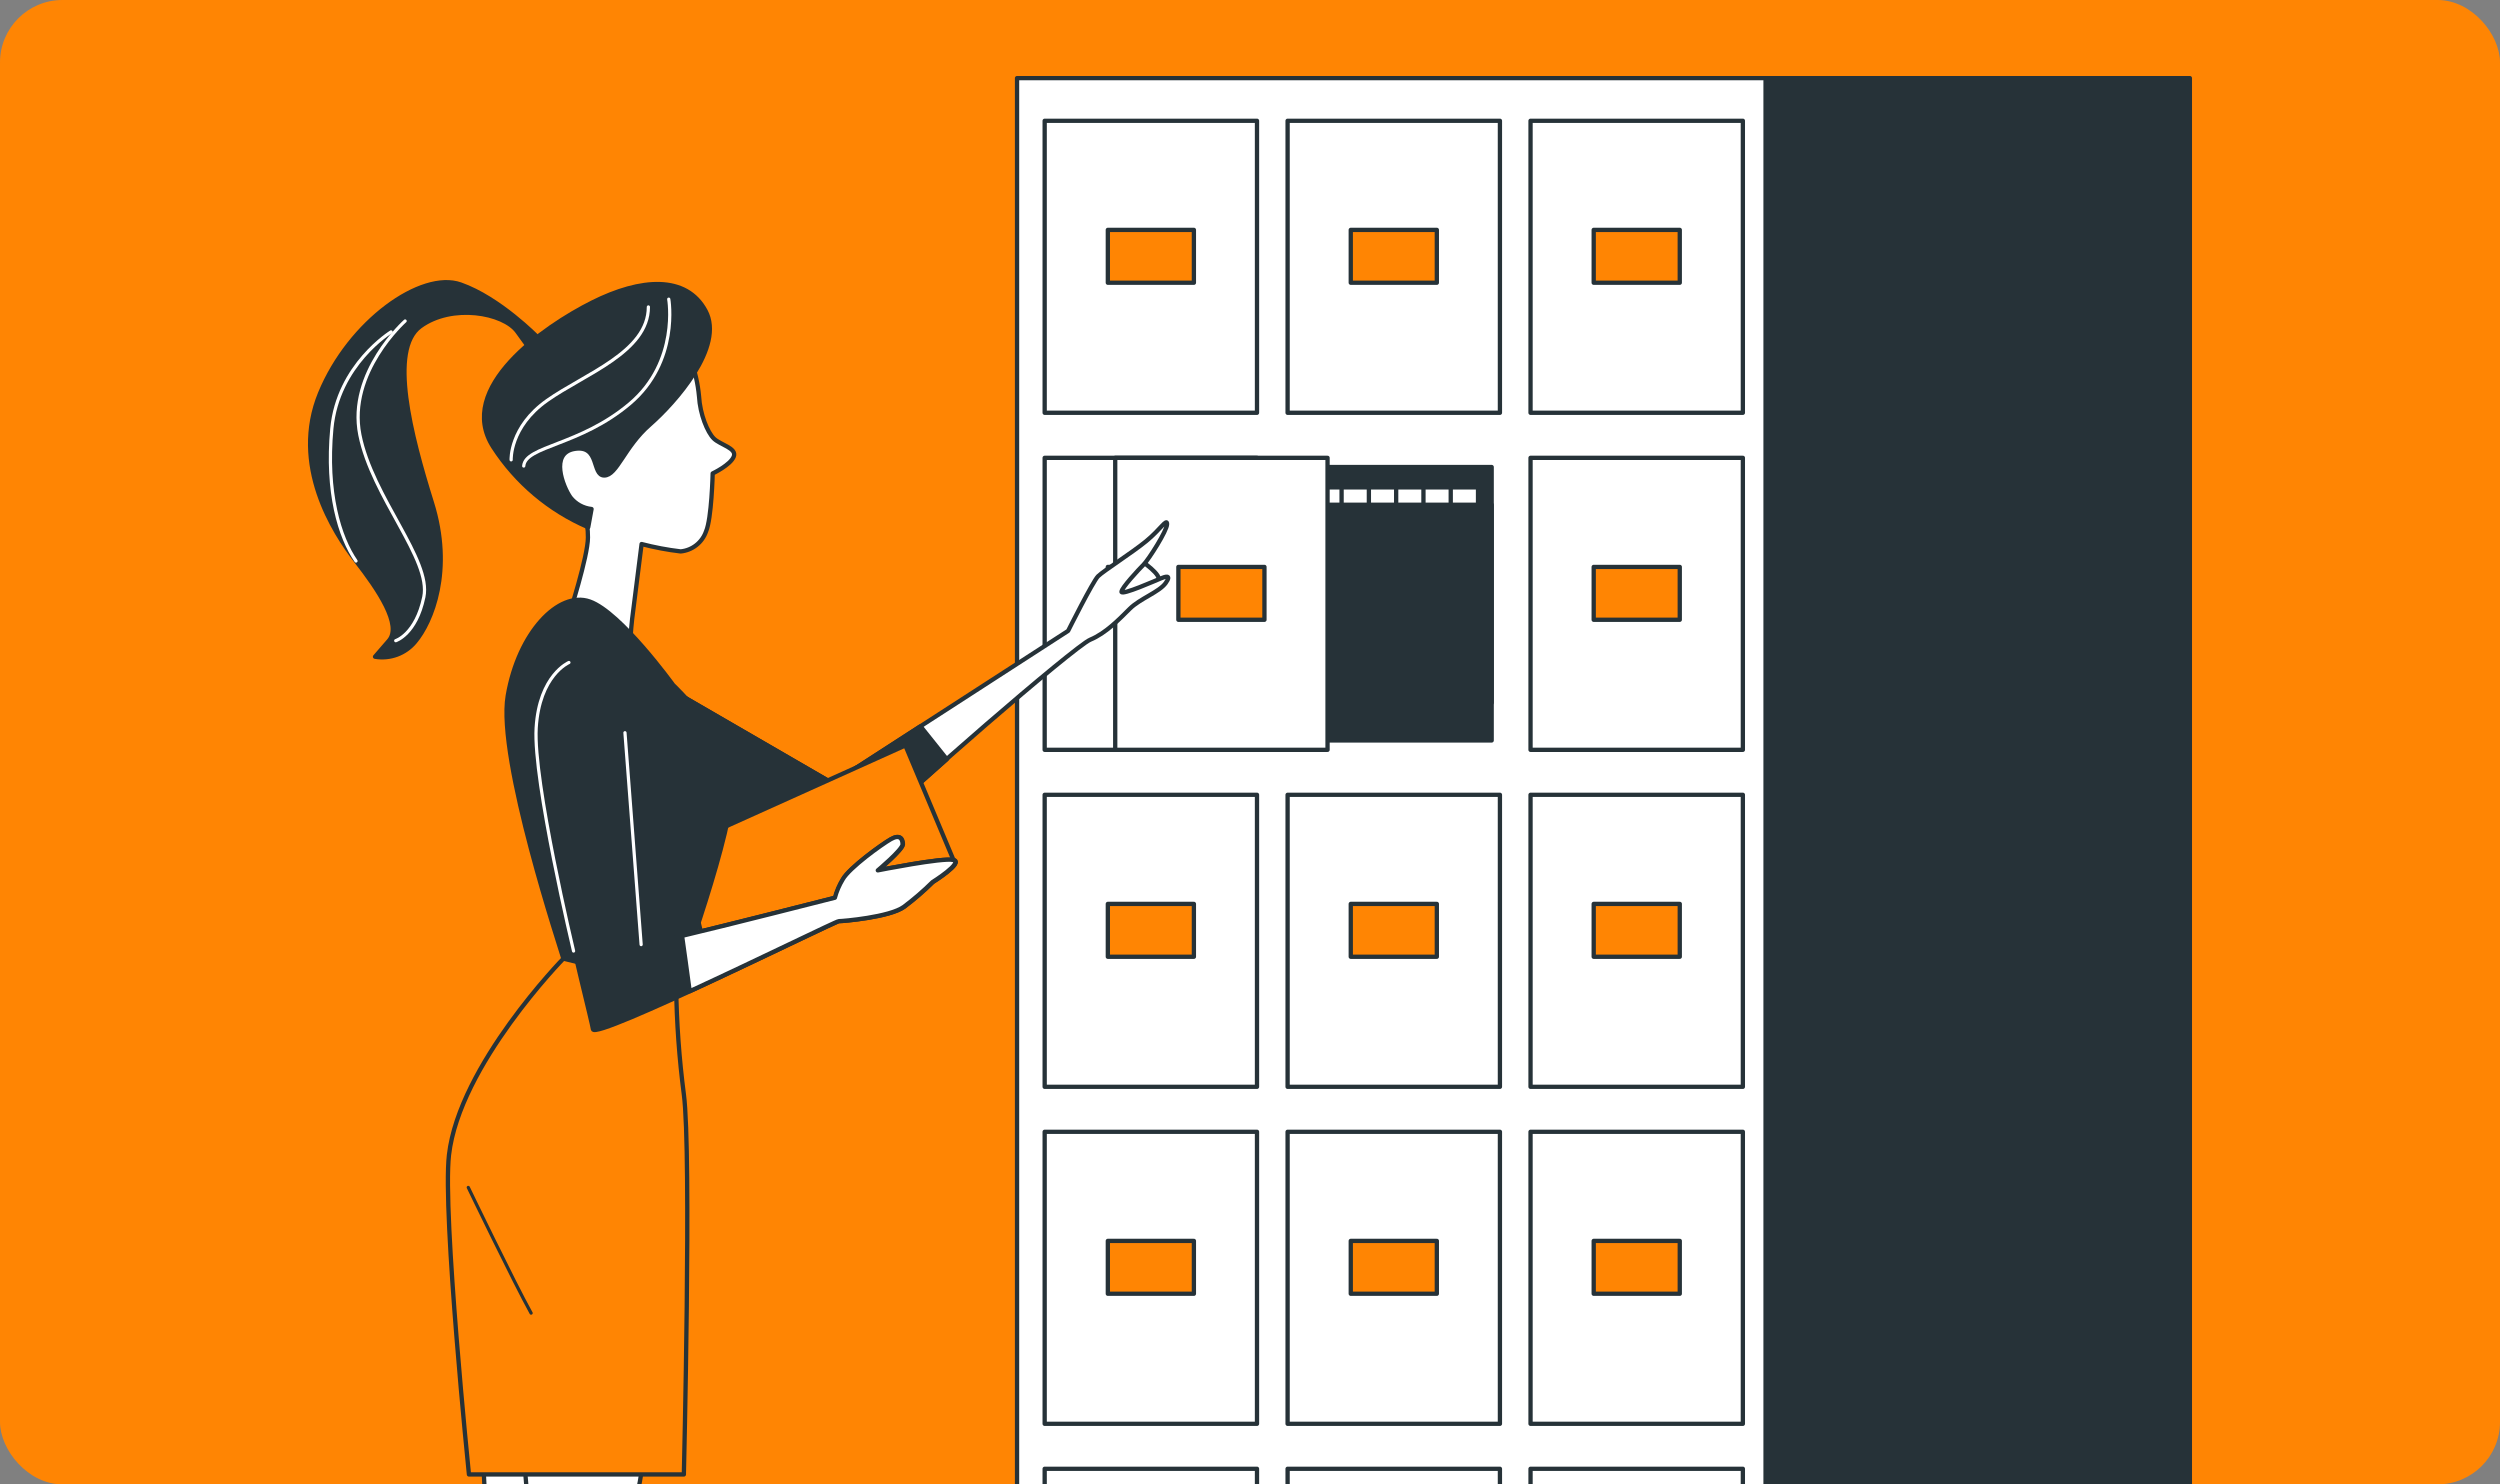 <?xml version="1.0" encoding="UTF-8"?>
<svg xmlns="http://www.w3.org/2000/svg" width="320" height="190" viewBox="0 0 320 190" fill="none">
  <rect x="0" y="0" width="320" height="190" fill="#808080" stroke="none"/>
  <g clip-path="url(#clip0_3031_19828)">
    <rect width="320" height="190" rx="8" fill="#FF8503"></rect>
    <path d="M243.175 10H130.182V289.812H243.175V10Z" fill="white" stroke="#263238" stroke-width="0.551" stroke-linecap="round" stroke-linejoin="round"></path>
    <path d="M280.303 10H225.991V289.812H280.303V10Z" fill="#263238" stroke="#263238" stroke-width="0.551" stroke-linecap="round" stroke-linejoin="round"></path>
    <path d="M223.086 15.461H195.909V52.836H223.086V15.461Z" fill="white" stroke="#263238" stroke-width="0.551" stroke-linecap="round" stroke-linejoin="round"></path>
    <path d="M215.01 29.425H203.994V36.189H215.01V29.425Z" fill="#FF8503" stroke="#263238" stroke-width="0.551" stroke-linecap="round" stroke-linejoin="round"></path>
    <path d="M191.99 15.461H164.813V52.836H191.99V15.461Z" fill="white" stroke="#263238" stroke-width="0.551" stroke-linecap="round" stroke-linejoin="round"></path>
    <path d="M183.914 29.425H172.898V36.189H183.914V29.425Z" fill="#FF8503" stroke="#263238" stroke-width="0.551" stroke-linecap="round" stroke-linejoin="round"></path>
    <path d="M160.895 15.461H133.718V52.836H160.895V15.461Z" fill="white" stroke="#263238" stroke-width="0.551" stroke-linecap="round" stroke-linejoin="round"></path>
    <path d="M152.818 29.425H141.803V36.189H152.818V29.425Z" fill="#FF8503" stroke="#263238" stroke-width="0.551" stroke-linecap="round" stroke-linejoin="round"></path>
    <path d="M223.086 58.603H195.909V95.978H223.086V58.603Z" fill="white" stroke="#263238" stroke-width="0.551" stroke-linecap="round" stroke-linejoin="round"></path>
    <path d="M215.01 72.566H203.994V79.331H215.01V72.566Z" fill="#FF8503" stroke="#263238" stroke-width="0.551" stroke-linecap="round" stroke-linejoin="round"></path>
    <path d="M160.895 58.603H133.718V95.978H160.895V58.603Z" fill="white" stroke="#263238" stroke-width="0.551" stroke-linecap="round" stroke-linejoin="round"></path>
    <path d="M152.818 72.566H141.803V79.331H152.818V72.566Z" fill="white" stroke="#263238" stroke-width="0.551" stroke-linecap="round" stroke-linejoin="round"></path>
    <path d="M190.934 59.779H165.691V89.947H190.934V59.779Z" fill="#263238" stroke="#263238" stroke-width="0.551" stroke-linecap="round" stroke-linejoin="round"></path>
    <path d="M189.187 62.386H163.944V92.553H189.187V62.386Z" fill="white" stroke="#263238" stroke-width="0.551" stroke-linecap="round" stroke-linejoin="round"></path>
    <path d="M185.694 62.386H160.451V92.553H185.694V62.386Z" fill="white" stroke="#263238" stroke-width="0.551" stroke-linecap="round" stroke-linejoin="round"></path>
    <path d="M182.202 62.386H156.958V92.553H182.202V62.386Z" fill="white" stroke="#263238" stroke-width="0.551" stroke-linecap="round" stroke-linejoin="round"></path>
    <path d="M178.709 62.386H153.466V92.553H178.709V62.386Z" fill="white" stroke="#263238" stroke-width="0.551" stroke-linecap="round" stroke-linejoin="round"></path>
    <path d="M175.216 62.386H149.973V92.553H175.216V62.386Z" fill="white" stroke="#263238" stroke-width="0.551" stroke-linecap="round" stroke-linejoin="round"></path>
    <path d="M171.723 62.386H146.479V92.553H171.723V62.386Z" fill="white" stroke="#263238" stroke-width="0.551" stroke-linecap="round" stroke-linejoin="round"></path>
    <path d="M190.934 64.609H165.691V94.777H190.934V64.609Z" fill="#263238" stroke="#263238" stroke-width="0.551" stroke-linecap="round" stroke-linejoin="round"></path>
    <path d="M169.925 58.603H142.748V95.978H169.925V58.603Z" fill="white" stroke="#263238" stroke-width="0.551" stroke-linecap="round" stroke-linejoin="round"></path>
    <path d="M161.849 72.566H150.833V79.331H161.849V72.566Z" fill="#FF8503" stroke="#263238" stroke-width="0.551" stroke-linecap="round" stroke-linejoin="round"></path>
    <path d="M223.086 101.736H195.909V139.111H223.086V101.736Z" fill="white" stroke="#263238" stroke-width="0.551" stroke-linecap="round" stroke-linejoin="round"></path>
    <path d="M215.01 115.7H203.994V122.465H215.01V115.7Z" fill="#FF8503" stroke="#263238" stroke-width="0.551" stroke-linecap="round" stroke-linejoin="round"></path>
    <path d="M191.99 101.736H164.813V139.111H191.99V101.736Z" fill="white" stroke="#263238" stroke-width="0.551" stroke-linecap="round" stroke-linejoin="round"></path>
    <path d="M183.914 115.7H172.898V122.465H183.914V115.7Z" fill="#FF8503" stroke="#263238" stroke-width="0.551" stroke-linecap="round" stroke-linejoin="round"></path>
    <path d="M160.895 101.736H133.718V139.111H160.895V101.736Z" fill="white" stroke="#263238" stroke-width="0.551" stroke-linecap="round" stroke-linejoin="round"></path>
    <path d="M152.818 115.7H141.803V122.465H152.818V115.7Z" fill="#FF8503" stroke="#263238" stroke-width="0.551" stroke-linecap="round" stroke-linejoin="round"></path>
    <path d="M223.086 144.871H195.909V182.246H223.086V144.871Z" fill="white" stroke="#263238" stroke-width="0.551" stroke-linecap="round" stroke-linejoin="round"></path>
    <path d="M215.01 158.835H203.994V165.599H215.01V158.835Z" fill="#FF8503" stroke="#263238" stroke-width="0.551" stroke-linecap="round" stroke-linejoin="round"></path>
    <path d="M191.99 144.871H164.813V182.246H191.99V144.871Z" fill="white" stroke="#263238" stroke-width="0.551" stroke-linecap="round" stroke-linejoin="round"></path>
    <path d="M183.914 158.835H172.898V165.599H183.914V158.835Z" fill="#FF8503" stroke="#263238" stroke-width="0.551" stroke-linecap="round" stroke-linejoin="round"></path>
    <path d="M160.895 144.871H133.718V182.246H160.895V144.871Z" fill="white" stroke="#263238" stroke-width="0.551" stroke-linecap="round" stroke-linejoin="round"></path>
    <path d="M152.818 158.835H141.803V165.599H152.818V158.835Z" fill="#FF8503" stroke="#263238" stroke-width="0.551" stroke-linecap="round" stroke-linejoin="round"></path>
    <path d="M223.086 188.005H195.909V225.38H223.086V188.005Z" fill="white" stroke="#263238" stroke-width="0.551" stroke-linecap="round" stroke-linejoin="round"></path>
    <path d="M191.99 188.005H164.813V225.38H191.99V188.005Z" fill="white" stroke="#263238" stroke-width="0.551" stroke-linecap="round" stroke-linejoin="round"></path>
    <path d="M160.895 188.005H133.718V225.38H160.895V188.005Z" fill="white" stroke="#263238" stroke-width="0.551" stroke-linecap="round" stroke-linejoin="round"></path>
    <path d="M78.504 175.916L60.911 176.163C60.911 176.163 63.39 197.223 61.405 208.128C59.42 219.033 54.223 227.45 54.223 235.39C54.223 240.604 51.233 258.495 50.5 269.238C50.5 269.238 47.092 271.887 46.351 273.123C45.61 274.358 46.351 275.849 48.336 277.34C50.395 278.67 52.03 280.562 53.047 282.792C54.283 285.518 56.021 288.483 58.244 289.233C60.894 290.085 59.233 287.188 58.824 285.919C57.764 282.776 57.268 279.471 57.358 276.156C57.861 264.629 59.462 252.403 63.884 241.337C68.306 230.27 79.253 187.596 78.504 175.916Z" fill="white" stroke="#263238" stroke-width="0.551" stroke-linecap="round" stroke-linejoin="round"></path>
    <path d="M88.394 46.004C88.963 47.525 89.327 49.115 89.476 50.732C89.604 53.032 90.55 55.324 91.368 56.133C92.186 56.943 94.332 57.352 93.924 58.434C93.515 59.516 91.223 60.598 91.223 60.598C91.223 60.598 91.087 66.399 90.371 68.027C90.131 68.719 89.698 69.327 89.123 69.78C88.547 70.234 87.854 70.512 87.125 70.582C85.438 70.382 83.767 70.066 82.124 69.637C82.124 69.637 81.178 77.066 80.914 79.23C80.741 80.754 80.65 82.287 80.642 83.822L72.821 78.795C72.821 78.795 75.257 71.23 75.257 68.802C75.257 66.374 74.712 66.101 74.712 66.101C74.712 66.101 70.93 63.801 69.311 60.138C67.692 56.474 73.366 51.899 74.985 53.245C76.303 54.452 77.523 55.762 78.631 57.164L88.394 46.004Z" fill="white" stroke="#263238" stroke-width="0.551" stroke-linecap="round" stroke-linejoin="round"></path>
    <path d="M68.808 43.166C68.808 43.166 63.944 38.166 58.943 36.41C53.942 34.656 44.758 41.139 40.975 50.331C37.193 59.524 42.73 68.162 45.567 71.809C48.404 75.455 51.531 80.047 49.759 82.032L48.004 84.06C48.947 84.22 49.916 84.129 50.813 83.797C51.71 83.465 52.504 82.904 53.116 82.168C55.279 79.612 57.98 72.976 55.279 64.337C52.579 55.699 49.742 44.742 53.797 41.778C57.852 38.813 64.463 40.014 66.219 42.451L67.974 44.879L68.808 43.166Z" fill="#263238" stroke="#263238" stroke-width="0.551" stroke-linecap="round" stroke-linejoin="round"></path>
    <path d="M75.292 67.481C70.311 65.34 66.079 61.767 63.134 57.215C58.27 49.65 69.618 41.821 75.828 38.711C82.039 35.602 87.849 35.201 90.311 39.793C92.773 44.385 86.392 51.541 83.147 54.378C79.901 57.215 78.963 60.862 77.345 60.862C75.726 60.862 76.799 56.943 73.562 57.454C70.325 57.965 72.071 62.319 73.017 63.665C73.344 64.081 73.752 64.428 74.216 64.684C74.68 64.94 75.191 65.1 75.718 65.156L75.292 67.481Z" fill="#263238" stroke="#263238" stroke-width="0.551" stroke-linecap="round" stroke-linejoin="round"></path>
    <path d="M85.6 38.294C85.6 38.294 86.997 46.277 80.616 51.669C74.235 57.062 67.241 57.062 67.036 59.652" stroke="white" stroke-width="0.413" stroke-linecap="round" stroke-linejoin="round"></path>
    <path d="M65.426 58.859C65.426 58.859 65.23 54.659 70.018 51.268C74.806 47.878 82.993 45.083 82.993 39.29" stroke="white" stroke-width="0.413" stroke-linecap="round" stroke-linejoin="round"></path>
    <path d="M51.855 41.088C51.855 41.088 44.468 47.673 46.062 55.665C47.655 63.656 55.245 71.63 54.249 76.418C53.252 81.206 50.654 82.007 50.654 82.007" stroke="white" stroke-width="0.413" stroke-linecap="round" stroke-linejoin="round"></path>
    <path d="M50.057 42.484C50.057 42.484 43.241 46.676 42.475 54.863C41.708 63.05 43.48 68.784 45.567 71.808" stroke="white" stroke-width="0.413" stroke-linecap="round" stroke-linejoin="round"></path>
    <path d="M145.96 71.706C145.96 71.706 148.984 73.725 148.192 74.373C147.03 75.367 145.803 76.283 144.52 77.116C143.873 77.397 142.135 76.681 142.356 75.744C142.578 74.807 145.96 71.706 145.96 71.706Z" fill="white" stroke="#263238" stroke-width="0.551" stroke-linecap="round" stroke-linejoin="round"></path>
    <path d="M84.399 87.416L106.549 100.247L136.717 80.754C136.717 80.754 139.886 74.424 140.55 73.76C141.215 73.095 144.887 70.761 146.719 69.261C148.55 67.762 149.385 66.263 149.385 67.089C149.385 67.915 147.051 71.587 146.386 72.26C145.722 72.933 143.549 75.259 143.549 75.753C143.549 76.247 148.048 74.254 148.55 74.049C149.053 73.845 150.041 73.453 149.215 74.62C148.388 75.787 145.935 76.605 144.597 77.934C143.26 79.263 141.556 81.044 139.554 81.879C137.552 82.713 115.06 102.206 112.726 105.034C111.782 106.182 110.617 107.128 109.299 107.816C107.982 108.504 106.54 108.92 105.059 109.039C103.227 109.039 90.576 103.867 90.576 103.867L84.399 87.416Z" fill="white" stroke="#263238" stroke-width="0.551" stroke-linecap="round" stroke-linejoin="round"></path>
    <path d="M117.82 92.963L106.558 100.247L84.407 87.417L90.567 103.911C90.567 103.911 103.235 109.082 105.05 109.082C106.531 108.963 107.973 108.547 109.291 107.859C110.608 107.171 111.773 106.225 112.717 105.078C113.569 104.055 116.977 100.878 121.194 97.18L117.82 92.963Z" fill="#263238" stroke="#263238" stroke-width="0.551" stroke-linecap="round" stroke-linejoin="round"></path>
    <path d="M87.065 108.408L115.887 95.416L122.046 110.078L90.558 122.738L87.065 108.408Z" fill="#FF8503" stroke="#263238" stroke-width="0.551" stroke-linecap="round" stroke-linejoin="round"></path>
    <path d="M86.162 87.681C86.162 87.681 79.441 78.377 75.479 76.989C71.517 75.6 66.372 80.95 64.992 89.061C63.611 97.171 71.918 121.912 72.114 122.704C72.31 123.496 86.597 126.265 86.597 126.265C86.597 126.265 94.111 105.887 93.719 100.145C93.327 94.402 86.162 87.681 86.162 87.681Z" fill="#263238" stroke="#263238" stroke-width="0.551" stroke-linecap="round" stroke-linejoin="round"></path>
    <path d="M65.912 176.922C65.912 176.922 69.609 201.466 66.704 211.758C63.799 222.049 61.431 227.323 62.223 234.709C63.015 242.096 69.609 264.527 69.609 270.065C69.609 275.602 66.764 276.241 67.761 279.036C68.442 280.927 73.562 283.525 75.428 285.63C77.294 287.734 79.39 289.591 80.446 289.591C81.502 289.591 83.854 290.648 83.854 289.327C83.854 288.007 81.749 288.271 80.957 286.422C80.165 284.573 75.309 275.671 75.215 272.791C75.062 268.267 74.091 235.263 75.411 225.764C76.731 216.265 79.901 197.53 81.221 192.785C82.542 188.04 83.326 177.74 83.326 177.74L65.912 176.922Z" fill="white" stroke="#263238" stroke-width="0.551" stroke-linecap="round" stroke-linejoin="round"></path>
    <path d="M72.114 122.703C72.114 122.703 58.789 136.334 57.469 147.835C56.617 155.281 60.025 188.729 60.025 188.729H87.534C87.534 188.729 88.522 147.605 87.534 140.083C86.935 135.488 86.605 130.863 86.546 126.23L72.114 122.703Z" fill="#FF8503" stroke="#263238" stroke-width="0.551" stroke-linecap="round" stroke-linejoin="round"></path>
    <path d="M75.07 83.753C75.07 83.753 71.236 83.088 68.57 88.089C65.903 93.09 75.734 130.235 75.896 131.734C76.058 133.234 106.89 117.907 107.418 117.907C107.947 117.907 113.91 117.405 115.742 116.076C117.035 115.103 118.262 114.044 119.414 112.906C119.414 112.906 123.409 110.41 122.072 110.078C120.734 109.746 112.411 111.407 112.411 111.407C112.411 111.407 115.58 108.749 115.58 108.076C115.58 107.403 115.248 106.747 114.08 107.411C112.913 108.076 108.747 111.075 107.912 112.574C107.472 113.301 107.136 114.087 106.916 114.908C106.916 114.908 88.59 119.577 86.086 120.071C83.581 120.565 82.09 120.923 82.09 120.923L79.066 91.574" fill="#263238"></path>
    <path d="M75.07 83.753C75.07 83.753 71.236 83.088 68.57 88.089C65.903 93.09 75.734 130.235 75.896 131.734C76.058 133.234 106.89 117.907 107.418 117.907C107.947 117.907 113.91 117.405 115.742 116.076C117.035 115.103 118.262 114.044 119.414 112.906C119.414 112.906 123.409 110.41 122.072 110.078C120.734 109.746 112.411 111.407 112.411 111.407C112.411 111.407 115.58 108.749 115.58 108.076C115.58 107.403 115.248 106.747 114.08 107.411C112.913 108.076 108.747 111.075 107.912 112.574C107.472 113.301 107.136 114.087 106.916 114.908C106.916 114.908 88.59 119.577 86.086 120.071C83.581 120.565 82.09 120.923 82.09 120.923L79.066 91.574" stroke="#263238" stroke-width="0.551" stroke-linecap="round" stroke-linejoin="round"></path>
    <path d="M82.065 120.906L79.995 93.789" stroke="white" stroke-width="0.413" stroke-linecap="round" stroke-linejoin="round"></path>
    <path d="M72.821 84.801C72.821 84.801 69.03 86.402 68.629 93.192C68.229 99.982 73.417 121.732 73.417 121.732" stroke="white" stroke-width="0.413" stroke-linecap="round" stroke-linejoin="round"></path>
    <path d="M87.304 119.79C87.508 121.247 87.985 124.612 88.283 126.878C96.973 122.874 107.077 117.908 107.367 117.908C107.861 117.908 113.859 117.405 115.69 116.076C116.984 115.103 118.211 114.044 119.362 112.907C119.362 112.907 123.358 110.41 122.02 110.078C120.683 109.746 112.359 111.407 112.359 111.407C112.359 111.407 115.529 108.749 115.529 108.076C115.529 107.403 115.196 106.747 114.029 107.412C112.862 108.076 108.696 111.075 107.861 112.574C107.42 113.301 107.085 114.087 106.864 114.909C106.864 114.909 92.194 118.649 87.304 119.79Z" fill="white" stroke="#263238" stroke-width="0.551" stroke-linecap="round" stroke-linejoin="round"></path>
    <path d="M59.94 151.993C59.94 151.993 65.809 164.167 67.982 168.078" stroke="#263238" stroke-width="0.413" stroke-linecap="round" stroke-linejoin="round"></path>
  </g>
  <defs>
    <clipPath id="clip0_3031_19828">
      <rect width="320" height="190" rx="8" fill="white"></rect>
    </clipPath>
  </defs>
</svg>
